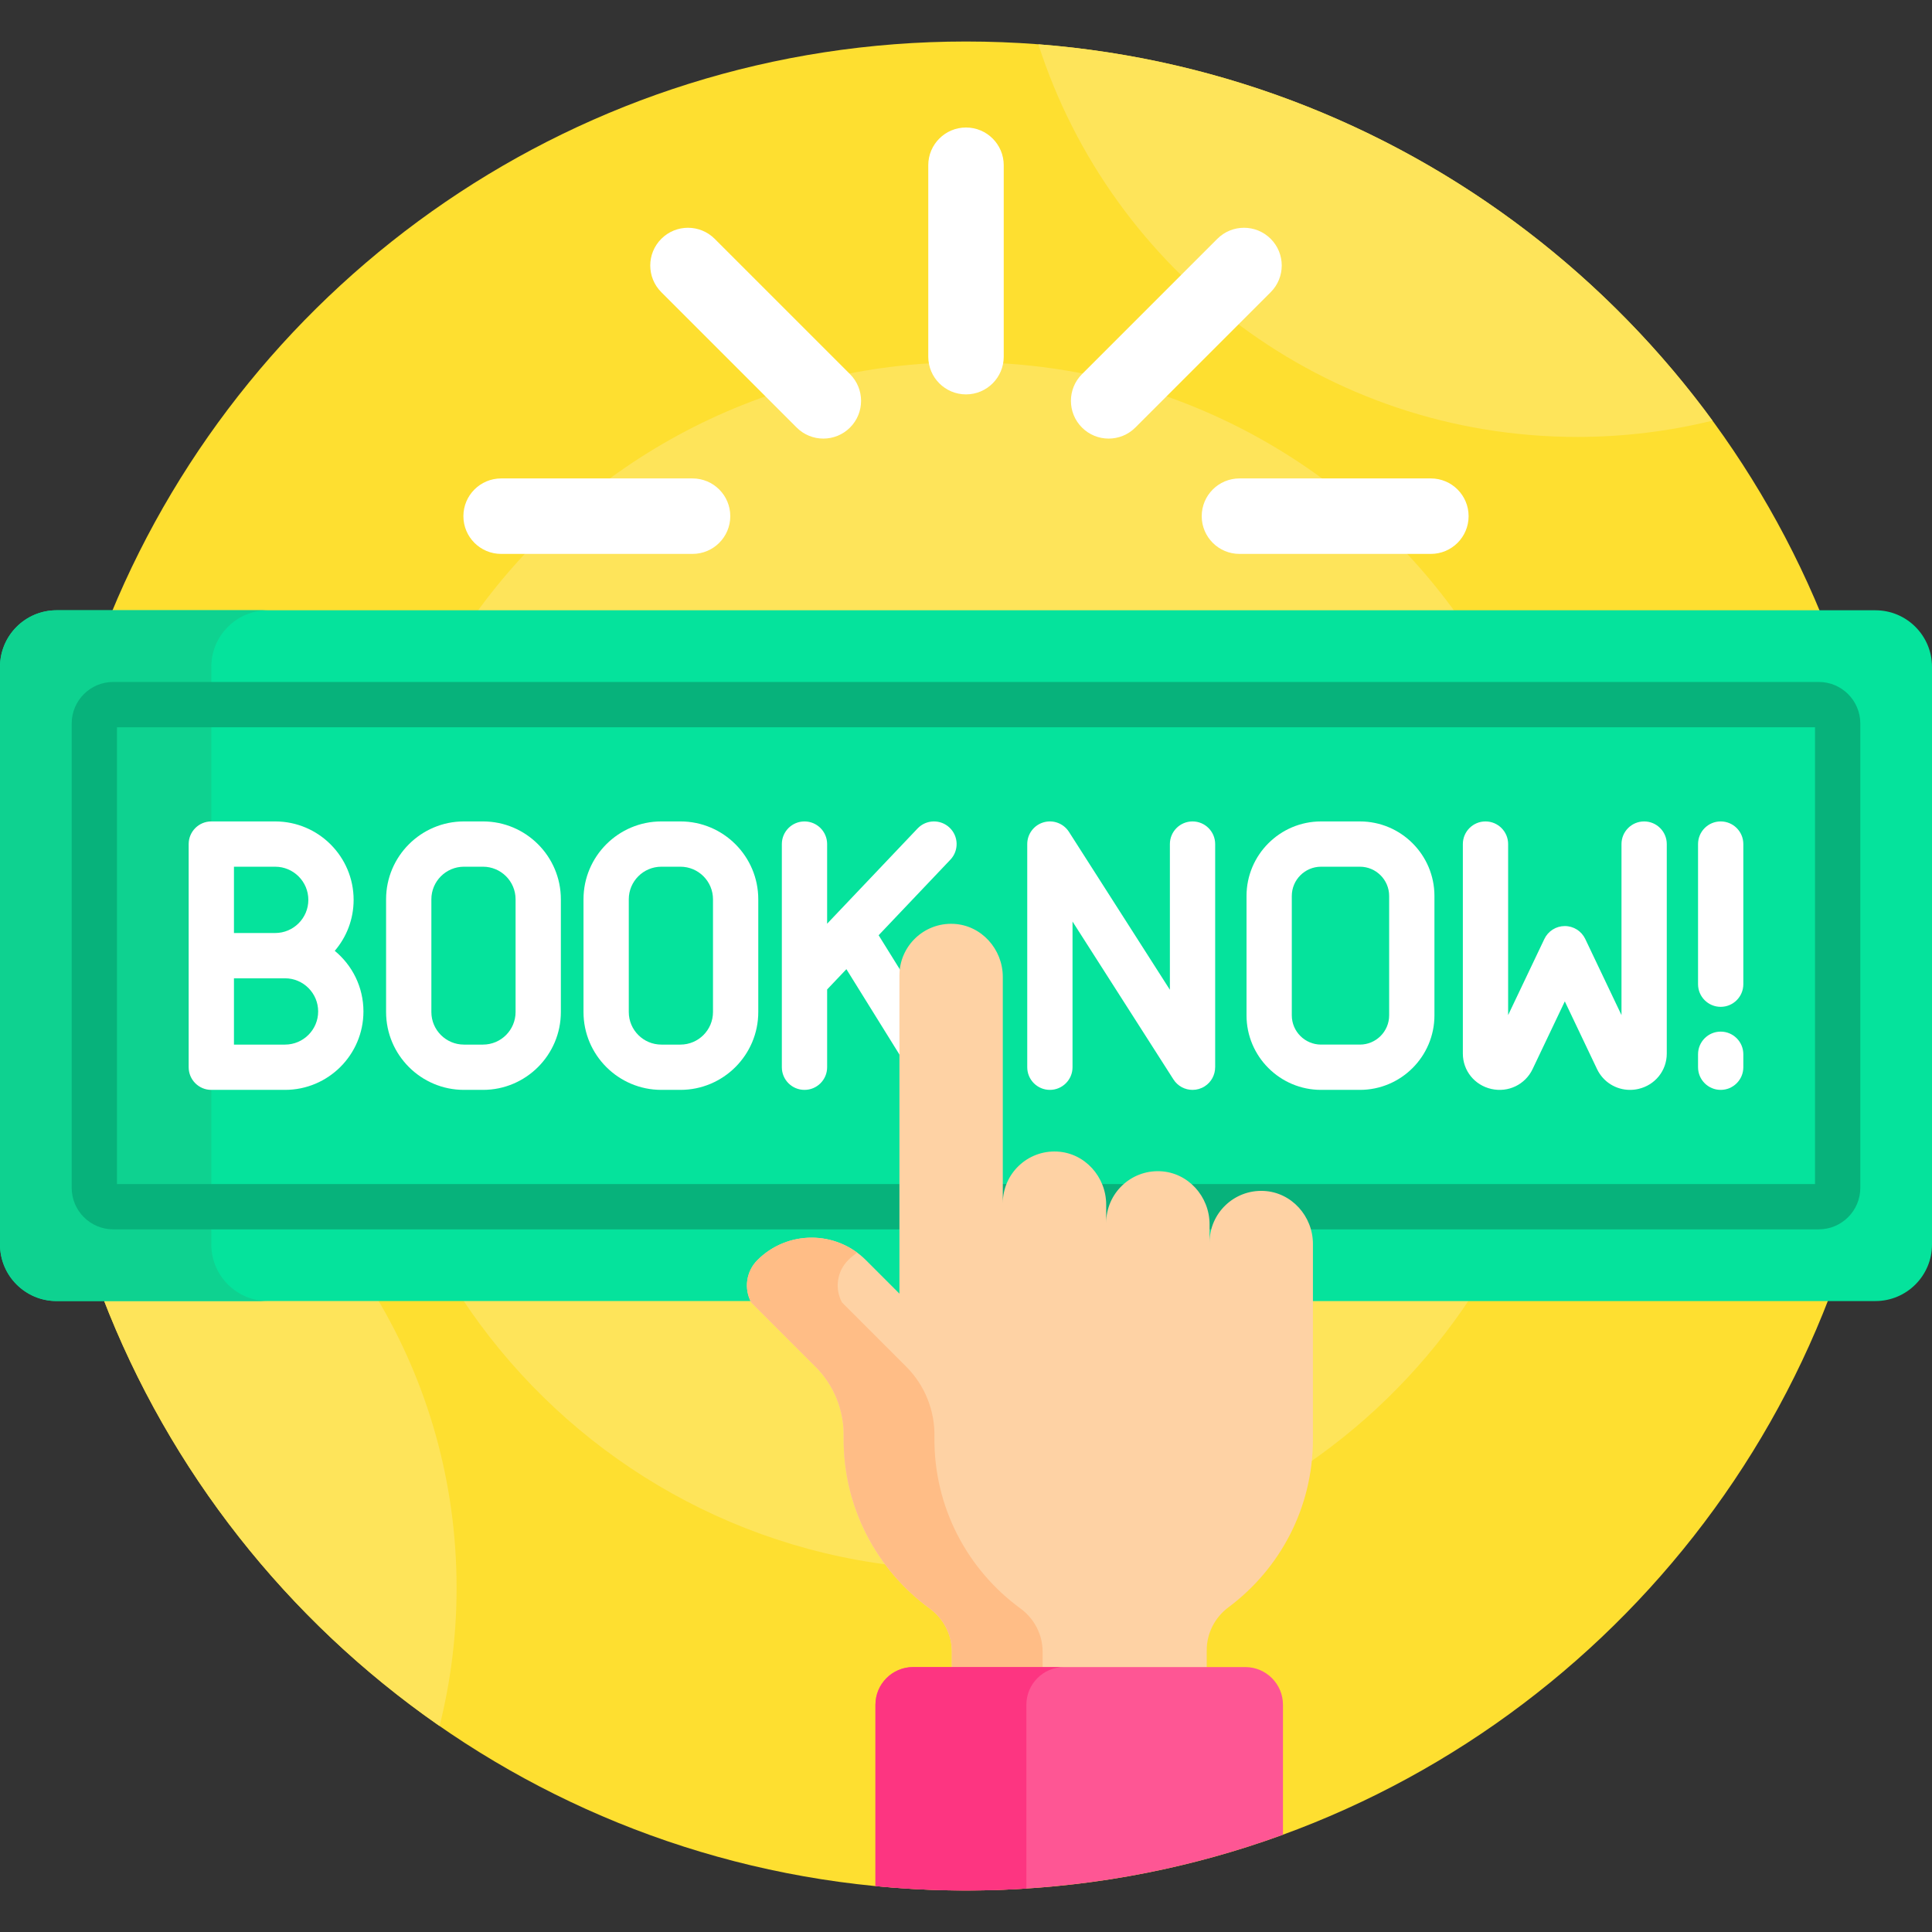 <svg id="Capa_1" enable-background="new 0 0 512 512" height="512" viewBox="0 0 512 512" width="512" xmlns="http://www.w3.org/2000/svg"><rect x="0" y="0" width="512" height="512" fill="#333333" stroke="none"/><g><g><g fill="#fedf30"><path d="m27.216 343.79c35.303 91.941 124.415 157.21 228.784 157.21s193.481-65.269 228.784-157.21z"/><path d="m482.601 162.727c-36.691-89.042-124.319-151.727-226.601-151.727s-189.91 62.685-226.601 151.727z"/></g><g fill="#fee45a"><path d="m386.006 162.727c-29.042-40.407-76.448-66.727-130.006-66.727s-100.964 26.32-130.006 66.727z"/><g><path d="m239.356 345.243v-1.453h-1.453z"/><path d="m346.942 343.79v37.633c0 2.183-.127 4.343-.376 6.472 17.094-11.763 31.796-26.752 43.207-44.104h-42.831z"/><path d="m224.575 380.803c.155-7.188-2.676-14.236-7.767-19.327l-16.915-16.914c-.13-.25-.22-.513-.323-.771h-77.343c25.136 38.224 66.209 65.028 113.768 70.962-7.426-9.614-11.561-21.558-11.42-33.95z"/></g></g><g><path d="m275.181 11.744c19.408 60.361 76.007 104.046 142.819 104.046 12.35 0 24.347-1.503 35.829-4.318-41.03-56.067-105.305-94.048-178.648-99.728z" fill="#fee45a"/></g><path d="m27.219 343.79c17.766 46.267 49.158 85.778 89.271 113.616 2.94-11.72 4.51-23.984 4.51-36.616 0-28.153-7.76-54.491-21.252-77z" fill="#fee45a"/><g><path d="m497 161.727h-482c-8.284 0-15 6.716-15 15v153.063c0 8.284 6.716 15 15 15h185.123l-.229-.229c-1.686-3.257-1.064-7.314 1.536-9.914 3.65-3.65 8.503-5.66 13.665-5.66s10.015 2.01 13.666 5.66l10.143 10.143h.453v-86.275c0-7.001 5.696-12.697 12.697-12.697.204 0 .41.005.616.015 6.776.317 12.083 6.059 12.083 13.07v59.952h2c0-7.002 5.696-12.698 12.698-12.698.203 0 .409.005.615.015 6.776.318 12.083 6.06 12.083 13.069v4.833h2c0-7.002 5.697-12.698 12.699-12.698.203 0 .409.005.615.015 6.775.318 12.083 6.06 12.083 13.07v4.831h2c0-7.002 5.697-12.698 12.699-12.698.204 0 .409.005.615.015 6.775.319 12.083 6.062 12.083 13.071v15.111h150.057c8.284 0 15-6.716 15-15v-153.064c0-8.285-6.716-15-15-15z" fill="#05e39c"/><path d="m56 329.79v-153.063c0-8.284 6.716-15 15-15h-56c-8.284 0-15 6.716-15 15v153.063c0 8.284 6.716 15 15 15h56c-8.284 0-15-6.716-15-15z" fill="#0ed290"/><g><path d="m482 180.727h-452c-6.065 0-11 4.935-11 11v123.063c0 6.065 4.935 11 11 11h452c6.065 0 11-4.935 11-11v-123.063c0-6.066-4.935-11-11-11zm-1 133.063h-450v-121.063h450z" fill="#07b27b"/><g fill="#fff"><path d="m122.947 288.829h5.056c11.375 0 20.63-9.255 20.63-20.63v-29.882c0-11.375-9.254-20.63-20.63-20.63h-5.056c-11.375 0-20.63 9.255-20.63 20.63v29.882c0 11.375 9.254 20.63 20.63 20.63zm-8.63-50.512c0-4.759 3.872-8.63 8.63-8.63h5.056c4.758 0 8.63 3.871 8.63 8.63v29.882c0 4.759-3.872 8.63-8.63 8.63h-5.056c-4.758 0-8.63-3.871-8.63-8.63z"/><path d="m175.263 288.829h5.057c11.375 0 20.63-9.255 20.63-20.63v-29.882c0-11.375-9.254-20.63-20.63-20.63h-5.057c-11.375 0-20.63 9.255-20.63 20.63v29.882c0 11.375 9.255 20.63 20.63 20.63zm-8.63-50.512c0-4.759 3.872-8.63 8.63-8.63h5.057c4.758 0 8.63 3.871 8.63 8.63v29.882c0 4.759-3.872 8.63-8.63 8.63h-5.057c-4.758 0-8.63-3.871-8.63-8.63z"/><path d="m56 288.829h19.531c11.461 0 20.785-9.324 20.785-20.785 0-6.462-2.964-12.244-7.604-16.06 3.117-3.636 5.002-8.358 5.002-13.512 0-11.461-9.324-20.785-20.785-20.785h-16.929c-3.313 0-6 2.687-6 6v59.142c0 3.314 2.687 6 6 6zm6-59.141h10.929c4.844 0 8.785 3.941 8.785 8.785 0 4.845-3.941 8.786-8.785 8.786h-10.929zm0 29.571h13.531c4.844 0 8.785 3.941 8.785 8.785s-3.941 8.785-8.785 8.785h-13.531z"/><path d="m213.198 288.829c3.313 0 6-2.687 6-6v-20.612l5.106-5.376 18.114 29.154c1.137 1.829 3.097 2.835 5.103 2.835 1.081 0 2.175-.292 3.161-.904 2.814-1.749 3.679-5.448 1.93-8.263l-19.767-31.815 19.021-20.028c2.282-2.403 2.184-6.2-.219-8.482-2.402-2.282-6.201-2.185-8.482.219l-23.966 25.236v-21.104c0-3.313-2.687-6-6-6s-6 2.687-6 6v59.142c-.001 3.312 2.685 5.998 5.999 5.998z"/><path d="m350.095 288.829h10.293c10.893 0 19.754-8.861 19.754-19.754v-31.634c0-10.893-8.861-19.754-19.754-19.754h-10.293c-10.893 0-19.754 8.861-19.754 19.754v31.634c-.001 10.893 8.861 19.754 19.754 19.754zm-7.755-51.388c0-4.275 3.479-7.754 7.754-7.754h10.293c4.275 0 7.754 3.479 7.754 7.754v31.634c0 4.275-3.479 7.754-7.754 7.754h-10.293c-4.276 0-7.754-3.479-7.754-7.754z"/><path d="m278.23 288.829c3.313 0 6-2.687 6-6v-38.613l26.746 41.845c1.145 1.791 3.082 2.77 5.062 2.77 1.105 0 2.225-.306 3.226-.945 1.789-1.144 2.762-3.079 2.764-5.056h.004v-59.142c0-3.313-2.687-6-6-6s-6 2.687-6 6v38.613l-26.746-41.845c-1.436-2.246-4.182-3.277-6.739-2.527-2.559.747-4.317 3.094-4.317 5.759v59.142c0 3.313 2.687 5.999 6 5.999z"/><path d="m395.215 288.583c4.482 1.017 8.982-1.153 10.941-5.271l8.536-17.937 8.536 17.937c1.637 3.439 5.047 5.518 8.74 5.518.726 0 1.464-.08 2.201-.247 4.441-1.003 7.543-4.854 7.543-9.364v-55.531c0-3.313-2.687-6-6-6s-6 2.687-6 6v45.325l-9.603-20.177c-.995-2.091-3.103-3.422-5.418-3.422s-4.423 1.331-5.418 3.422l-9.603 20.177v-45.325c0-3.313-2.687-6-6-6s-6 2.687-6 6v55.531c.002 4.51 3.103 8.361 7.545 9.364z"/><path d="m456 288.829c3.313 0 6-2.687 6-6v-3.438c0-3.313-2.687-6-6-6s-6 2.687-6 6v3.438c0 3.314 2.687 6 6 6z"/><path d="m456 266.823c3.313 0 6-2.687 6-6v-37.136c0-3.313-2.687-6-6-6s-6 2.687-6 6v37.136c0 3.314 2.687 6 6 6z"/></g></g></g></g><g fill="#fff"><path d="m256 33.79c-5.523 0-10 4.478-10 10v50.728c0 5.522 4.477 10 10 10s10-4.478 10-10v-50.728c0-5.522-4.477-10-10-10z"/><path d="m189.396 63.29c-3.905-3.903-10.237-3.903-14.142 0-3.905 3.905-3.906 10.237 0 14.143l35.87 35.87c1.953 1.952 4.512 2.929 7.071 2.929s5.119-.977 7.071-2.929c3.905-3.905 3.906-10.237 0-14.143z"/><path d="m336.746 63.29c-3.905-3.904-10.237-3.904-14.142 0l-35.87 35.87c-3.905 3.905-3.905 10.237 0 14.143 1.953 1.952 4.512 2.929 7.071 2.929s5.119-.977 7.071-2.929l35.87-35.87c3.906-3.906 3.905-10.238 0-14.143z"/><path d="m379.195 126.79h-50.727c-5.523 0-10 4.478-10 10s4.477 10 10 10h50.727c5.523 0 10-4.478 10-10s-4.477-10-10-10z"/><path d="m183.532 126.79h-50.727c-5.523 0-10 4.478-10 10s4.477 10 10 10h50.727c5.523 0 10-4.478 10-10s-4.477-10-10-10z"/></g><path d="m334.906 315.608c-7.866-.37-14.36 5.898-14.36 13.683v-4.831c0-7.376-5.668-13.722-13.036-14.069-7.866-.371-14.361 5.897-14.361 13.682v-4.833c0-7.375-5.669-13.722-13.036-14.068-7.866-.37-14.36 5.898-14.36 13.683v-59.952c0-7.376-5.668-13.723-13.036-14.07-7.866-.371-14.361 5.898-14.36 13.683v84.313l-8.889-8.889c-7.938-7.938-20.807-7.938-28.745 0-2.967 2.967-3.635 7.53-1.642 11.222l17.021 17.021c4.924 4.924 7.624 11.646 7.474 18.608-.212 18.661 8.807 35.253 22.791 45.47 3.664 2.677 5.88 6.898 5.88 11.436v5.093h67.549v-5.495c0-4.496 2.18-8.681 5.784-11.368 13.569-10.115 22.361-26.279 22.361-44.505v-51.744c.001-7.376-5.668-13.722-13.035-14.07z" fill="#fed2a4"/><path d="m246.367 426.261c3.664 2.677 5.88 6.898 5.88 11.436v5.093h24.058v-5.093c0-4.538-2.216-8.759-5.88-11.436-13.984-10.217-23.004-26.809-22.791-45.47.15-6.962-2.55-13.684-7.474-18.608l-17.021-17.021c-1.992-3.692-1.325-8.255 1.642-11.222.737-.737 1.529-1.383 2.343-1.983-7.954-5.862-19.201-5.217-26.402 1.983-2.967 2.967-3.635 7.53-1.642 11.222l17.021 17.021c4.924 4.924 7.624 11.646 7.474 18.608-.212 18.661 8.808 35.253 22.792 45.47z" fill="#ffbd86"/><path d="m330 441.79h-88c-5.523 0-10 4.477-10 10v48.038c7.897.768 15.901 1.172 24 1.172 29.51 0 57.799-5.22 84-14.782v-34.428c0-5.523-4.477-10-10-10z" fill="#fe5694"/><path d="m272 451.79c0-5.523 4.477-10 10-10h-40c-5.523 0-10 4.477-10 10v48.038c7.897.768 15.901 1.172 24 1.172 5.376 0 10.71-.178 16-.519z" fill="#fd3581"/></g></svg>